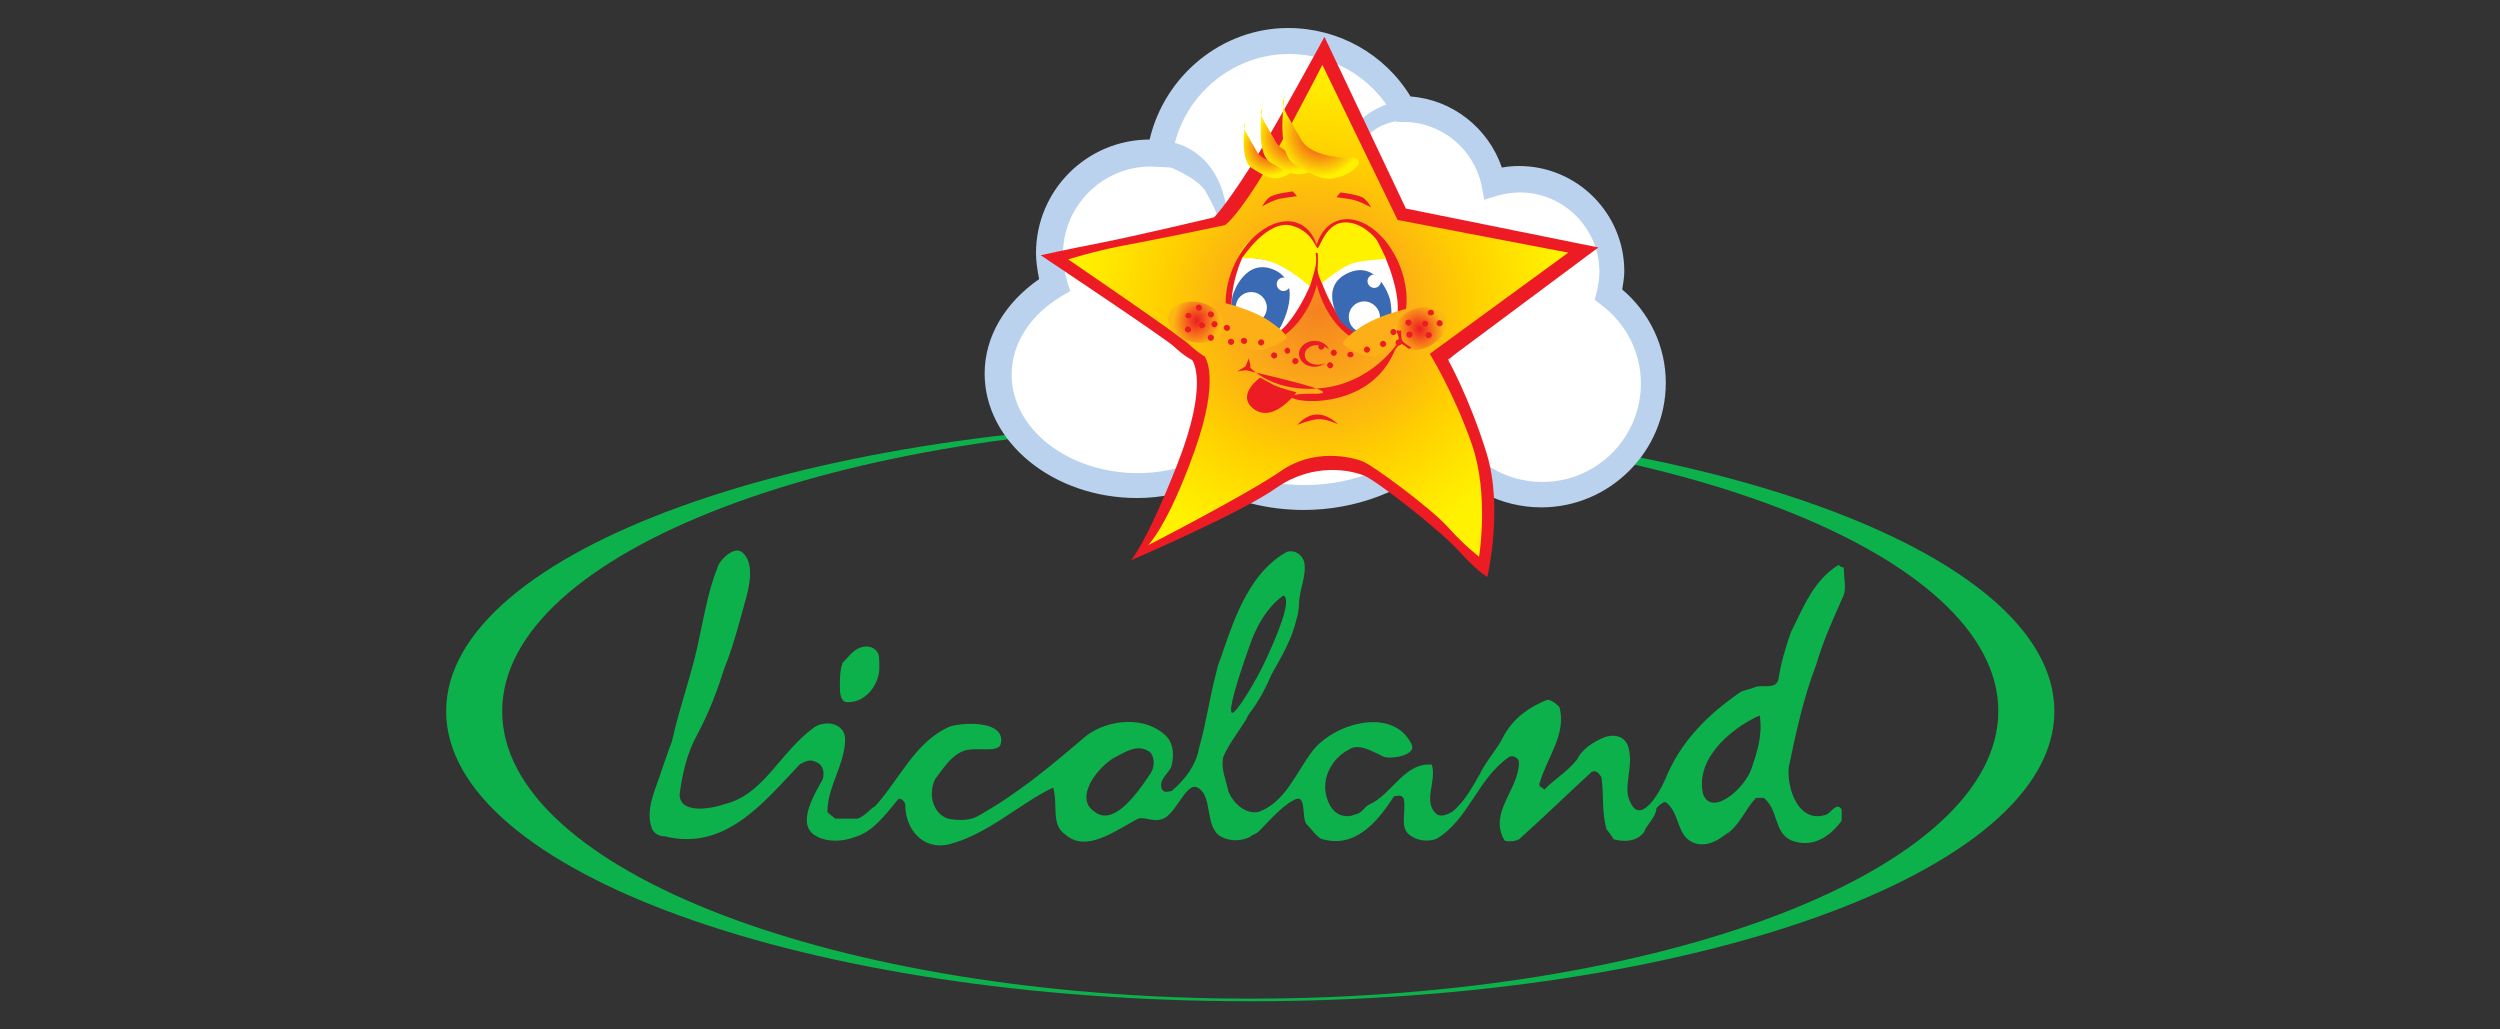 <?xml version="1.0" encoding="utf-8"?>
<!-- Generator: Adobe Illustrator 24.3.0, SVG Export Plug-In . SVG Version: 6.00 Build 0)  -->
<svg version="1.1" id="Layer_1" xmlns="http://www.w3.org/2000/svg" xmlns:xlink="http://www.w3.org/1999/xlink" x="0px" y="0px"
	 viewBox="0 0 481.9 198.4" style="enable-background:new 0 0 481.9 198.4;" xml:space="preserve">
<rect x="0" y="0" width="481.9" height="198.4" fill="#333333" stroke="none"/>
<style type="text/css">
	.st0{fill:#0DB14B;}
	.st1{fill:#FFFFFF;enable-background:new    ;}
	.st2{fill:#BAD2ED;}
	.st3{fill:#ED1C24;}
	.st4{fill:url(#SVGID_1_);}
	.st5{fill:#FFF200;}
	.st6{fill:url(#SVGID_2_);}
	.st7{fill:url(#SVGID_3_);}
	.st8{fill:url(#SVGID_4_);}
	.st9{fill:#FFFFFF;}
	.st10{fill:#396AB3;}
	.st11{fill:#FCAF17;}
	.st12{fill:url(#SVGID_5_);}
	.st13{fill:url(#SVGID_6_);}
</style>
<g>
	<path class="st0" d="M169.5,128.7c0,3.5-3,7.1-6.6,6.6c-1-0.5-1-2-1-3c0-1.5,0-3,0.5-4.5c1-1,2-2.5,3.5-3c1.5-0.5,3,0,3.5,1.5
		C169.5,127.2,169.5,127.7,169.5,128.7z"/>
	<g>
		<g>
			<path class="st0" d="M350.1,128.1c1.4-4.8,3.4-9.1,5.3-13.4c0.5-1.5,0-3.4,0-5.3c-0.5,0-1-0.5-1-0.5c-4.8,2.9-6.8,8.2-9.2,13
				c-1,2.9-1.9,5.8-2.4,9.1c-0.5,1.9-2.9,1-4.4,1.4c-1,0.5-1.9,0.5-2.9,1c-6.3,4.3-11.6,9.6-14.5,16.8c-1,2.4-4.8,9.1-6.8,4.3
				c-1.5-2.9,1-7.2-0.5-11c-1-1.9-2.9-1.9-4.4-1.4c-2.4,1-4.4,2.4-5.3,4.3c-1.9,2.4-4.4,3.8-6.3,5.8c-0.5-0.5-1-0.5-1-1
				c1.5-5.3,5.3-9.6,3.9-14.9c-0.5-0.5-1.4-1.4-2.4-1.4c-3.4,1.4-6.3,3.4-8.2,6.7c-1.4,2.9-3.4,4.8-4.8,7.7
				c-1.4,2.4-2.9,5.3-5.3,7.2c-1,0.5-1.9,1-2.9,0.5c-2.9-2.4,0-6.3-1-9.6c-5.3-0.5-7.7,5.8-12.1,7.7c-1,0.5-1.5,1.9-2.9,1.9
				c0.5,0-3.8,1.9-5.3-3.4c-1.1-3.9,1.4-7.7,4.3-9.1c1.9-1.4,4.8,0.5,6.8,1.4c1.9,0.5,6.3-0.5,5.3-2.4c-3.4-7.2-14.5-4.3-18.9,1
				c-3.4,4.3-5.3,10.1-10.6,12c-2.4,0.5-4.8-1.5-5.8-3.9c-0.5-2.4-1.5-4.3-1-6.7c1-2.4,2.9-4.8,4.4-7.2c0.2-0.4,0.3-0.7,0.5-1
				c1.9-2.4,3.4-5.3,4.4-7.7c1.9-3.4,3.9-6.7,4.8-10.6c0.5-1.4,0.5-3.4,0.5-2.9c0-2.9,1.5-5.3,1-8.2c-0.5-1.5-1.9-2.4-3.4-1.9
				c-6.8,3.8-9.8,12-12.1,18.7c-0.6,1.9-1.1,2.8-1.4,4.3c-1.4,5.3-1.9,9.6-3.4,14.9c-0.5,2.9-2.4,5.8-5.3,8.2
				c-0.5,0-1.5,0.5-1.9-0.5c-0.5-1.9,1.4-2.9,1.9-4.3c0.5-1.9,0.5-4.3-1-5.8c-3.9-3.9-11.1-3.4-15.5,0c-6.8,5.8-13.1,11.1-20.8,15.4
				c-1.5,0.9-3.9,0.9-5.8,0.5c-2.9-1-3.9-4.8-2.4-7.7c1.5-1.9,2.9-4.3,5.3-5.3c2.4-1,6.8,0.5,7.3-1.4c1-4.3-6.3-4.3-9.7-3.4
				c-6.8,2.9-9.7,10.1-14.5,15.4c-1,0.5-1.9,1.9-3.4,2.4H161c-0.5-0.5-1.5-1-1.5-1.4c0-4.8,3.4-9.1,3.4-13.9c0-2.9-3.4-3.8-5.8-2.4
				c-6.8,4.8-9.7,13-17.4,14.9c-2.9,1-8.7,1.9-8.7-1.9c0.5-3.8,1.4-7.9,3.4-11.5c2.4-4.5,3.9-8.6,5.3-13c1.5-3.4,3.7-11.8,3.8-12.2
				c1-3.3,2-7.9-0.4-9.9c-1.5-1.4-4.4,1.4-4.8,2.9c-1.9,4.8-2.7,10-3.9,15.4c-1.4,6.2-3.4,11.5-4.8,17.8c-0.1,0.5-0.3,0.9-0.5,1.4
				c-0.5,1.4-1,2.9-1.5,4.3c-1,3.4-3.4,7.7-1.9,11.5c0.5,1,1.5,1.4,2.4,1.4c11.6,2.9,18.9-6.3,26.1-13.9c1-0.5,1.9-1,2.9-0.5
				c1.5,0.5,1.9,1.9,1.5,3.4c-1.9,3.4-5.3,9.1-1,11.1c1.9,1,4.8,1,7.3,0c3.4-1,5.8-4.3,8.2-7.2c0.5-0.5,1.4,0.5,1.4,1
				c0,4.8,3.4,8.7,8.2,7.7c7.7-1.9,13.5-7.7,20.3-11c1,3.4-0.5,7.2,2.4,9.1c3.9,3.4,9.2-0.5,13.6-2.9c1.5-1,3.4,1,5.8-0.5
				c2.4-1.9,3.9-6.3,5.8-5.8c3.4,1.4,1.4,7.7,4.8,9.6c1.9,1,4.1,0.8,5.8-0.1c-0.5,0,0.9-0.4,1.4-0.9c2.4-2.4,4.8-5.3,7.3-6.3
				c1.9-0.5,1,3.4,1.9,4.8c1,1,1.9,2.4,2.9,2.9c6.3,1.9,10.6-2.9,14-8.2c0.5,0,1.5-0.5,1.9,0.5c0.5,2.9-1,5.8,1.5,7.2
				c1.5,1,3.4,1,4.8,0.5c6.3-3.8,7.8-11.5,14-15.8c1-0.5,1.9,0.5,1.9,1c0,5.3-5.8,9.6-2.9,14.9c0,0.5,1.9,0.5,2.9,0
				c4.8-4.3,9.2-8.6,14-13c1-0.5,1.5,0.5,1.9,1c0.5,3.4,0,6.7,1,10.1c0.5,0.5,1,1.4,1.4,1.9c1.9,0.5,4.4,0.5,5.8-1.4
				c0.5-1.4,1.9-2.4,2.4-4.3c-0.5,0,1.4-1.9,1.9-1.4c2.4,1.9,2.1,5.6,4.3,7.2c3.6,2.6,7.4-1.5,7.7-1.4c2.4-1.9,3.4-4.8,5.3-6.7h1.5
				c2.9,2.4,1.9,6.7,5.3,8.2c3.9,1.5,7.3-0.5,9.7-3.8V156c-1-1.4-1.9,0.5-2.9,1c-5.3,1.9-7.7-4.8-7.3-9.1
				C346.2,141.1,347.7,134.3,350.1,128.1z M240.9,124.4c2.5-7.3,6.5-9.6,6.5-9.6c1.8,0.8-1.6,8.5-3.4,12.4
				c-1.8,3.9-5.7,10.4-6.5,10.2C236.7,137.2,238.3,131.7,240.9,124.4z M221.7,149.2c-2.7,4.1-7.2,10.2-10.8,7.2
				c-3.6-2.4,0-7.8,3.6-10.2c2.4-1.2,4.8-3,7.2-1.2C222.3,145.6,222.9,147.4,221.7,149.2z M337.6,148.2c-1.3,3.8-7.6,9.3-9.3,4.9
				c-1.6-6.5,4.9-12.5,10.9-15.2C339.8,141.7,338.7,145,337.6,148.2z"/>
		</g>
	</g>
	<path class="st0" d="M241,81.2c-85.6,0-155,25-155,55.9c0,30.9,69.4,55.9,155,55.9c85.6,0,155-25,155-55.9
		C396,106.2,326.6,81.2,241,81.2z M241,192.5c-79.7,0-144.2-24.8-144.2-55.4c0-30.6,64.6-55.4,144.2-55.4
		c79.6,0,144.2,24.8,144.2,55.4C385.1,167.7,320.6,192.5,241,192.5z"/>
	<g>
		<g>
			<path class="st1" d="M310.1,56.7c0.4-1.4,0.6-2.9,0.6-4.4c0-9.8-7.9-17.8-17.8-17.8c-1.7,0-3.4,0.3-5,0.7
				c-1.6-8.1-8.7-14.2-17.3-14.3c-4.3-7.8-12.6-13.1-22.1-13.1c-12.7,0-23.2,9.4-25,21.6c-0.6,0-1.3-0.1-1.9-0.1
				c-10.7,0-19.4,8.7-19.4,19.4c0,2.1,0.3,4.1,0.9,6c-6.5,3.9-10.8,10.2-10.8,17.2c0,11.9,12,21.5,26.9,21.5c4.7,0,9.2-1,13-2.7
				c5.5,3.2,12,5,19,5c11,0,20.7-4.5,27.1-11.5c3.7,6.6,10.7,11,18.8,11c11.9,0,21.5-9.6,21.5-21.5
				C318.7,66.9,315.3,60.7,310.1,56.7z"/>
			<path class="st2" d="M221.6,26.9L221.6,26.9c-12.1,0-21.9,9.8-21.9,21.9c0,1.7,0.3,3.4,0.6,5c-6.6,4.6-10.5,11.1-10.5,18.2
				c0,13.2,13.2,24,29.4,24c4.4,0,8.8-0.9,12.8-2.5c5.8,3.1,12.4,4.8,19.3,4.8c10.1,0,19.7-3.7,26.6-10.1c4.5,6,11.6,9.6,19.2,9.6
				c13.2,0,24-10.8,24-24c0-7-3.1-13.5-8.4-18c0.2-1.2,0.4-2.4,0.4-3.5c0-11.2-9.1-20.3-20.3-20.3c-1.1,0-2.2,0.1-3.3,0.3
				c-2.6-7.6-9.5-13.1-17.6-13.7c-5-8.2-13.9-13.2-23.6-13.2C235.6,5.4,224.5,14.5,221.6,26.9z M226,29.9
				c1.6-11.1,11.3-19.5,22.5-19.5c8.3,0,16,4.5,20,11.8l0.7,1.3l1.5,0c7.2,0.1,13.4,5.2,14.9,12.3l0.5,2.7l2.6-0.8
				c1.4-0.4,2.9-0.6,4.3-0.6c8.4,0,15.3,6.9,15.3,15.3c0,1.2-0.2,2.5-0.5,3.8l-0.4,1.6l1.3,1c4.8,3.6,7.6,9.2,7.6,15.1
				c0,10.5-8.5,19-19,19c-6.9,0-13.2-3.7-16.6-9.7l-1.7-3l-2.3,2.6c-6.2,6.8-15.4,10.7-25.2,10.7c-6.3,0-12.5-1.6-17.8-4.7l-1.1-0.6
				l-1.2,0.5c-3.7,1.6-7.8,2.5-12,2.5c-13.5,0-24.4-8.5-24.4-19c0-5.9,3.5-11.4,9.6-15.1l1.7-1l-0.6-1.9c-0.5-1.7-0.8-3.4-0.8-5.2
				c0-9.3,7.6-16.9,16.9-16.9l4,0.2L226,29.9z"/>
		</g>
		<path class="st2" d="M225,32c0,0,5.8,2.2,7.4,4.9c2.3,4.2,4.3,7.5,1.1,14.7c-3.3,7.2,4.9-2.8,2.6-13.1c-1.8-7.9-7.1-10.1-8.8-10.7
			c-1.3-0.5-2.3-0.4-2.3-0.4L225,32z"/>
		<path class="st2" d="M269,23.4c0,0-4.3,0.5-6.7,4.4c-3.1,5-2,11-2,11s-3.1-7,0-12.8c1.9-3.6,4.4-4.9,7.5-6.1
			C270.9,18.7,270.1,23.2,269,23.4z"/>
		<path class="st2" d="M279.1,80.8c0,0-3.3-6.9,0.7-11.8c2.8-3.5,3.8-3.7,3.8-3.7s-6,0.8-8.2,7.9c-2.2,7.1-0.4,9.4,0.1,11.2
			c0.5,1.8,1.9,2,1.9,2L279.1,80.8z"/>
	</g>
	<path class="st3" d="M255.3,7.1c0,0-9.5,17.6-14.5,25.4c-5,7.8-6.8,9.4-6.8,9.4s-15.6,3.7-21.8,4.9c-6.2,1.2-11.6,2.4-11.6,2.4
		s23.7,15.8,25.7,17.6c2,1.9,3.5,2.6,3.5,2.6s3.4,4.2-2.9,20.2c-6.1,15.5-8.9,18.4-8.9,18.4s21-9,28.1-14c7.2-5,14.5-3.3,16.9-2.3
		c2.4,1,14.6,10.5,18.3,14.6c3.7,4.1,5.4,4.9,5.4,4.9s3.1-13.1-0.1-23.7c-3.4-11-7.5-18.2-7.5-18.2l29-21.6L271,40.2L255.3,7.1z"/>
	
		<radialGradient id="SVGID_1_" cx="257.982" cy="40.657" r="33.919" gradientTransform="matrix(1.409 0 0 1.409 -109.541 2.681)" gradientUnits="userSpaceOnUse">
		<stop  offset="0" style="stop-color:#F58220"/>
		<stop  offset="0.297" style="stop-color:#FBA819"/>
		<stop  offset="0.622" style="stop-color:#FFCF00"/>
		<stop  offset="0.867" style="stop-color:#FFE700"/>
		<stop  offset="1" style="stop-color:#FFF200"/>
	</radialGradient>
	<path class="st4" d="M254.9,12.5c0,0-8.2,16.1-12.7,23.1c-4.5,7-6.1,7.8-6.1,7.8s-14.3,3-19.9,4c-5.6,1.1-10.3,2.6-10.3,2.6
		s21.4,14.6,23.2,16.3c1.8,1.7,3.1,2.4,3.1,2.4s3.2,3.9-2,18.4c-5.2,14.5-8.9,18-8.9,18s19.1-9.8,25.6-14.3
		c6.4-4.5,13.8-2.7,15.9-1.8c2.1,0.9,12.8,8.8,16.2,12.5c3.3,3.7,6.1,5.8,6.1,5.8s2-12-1.4-21.7c-3.4-9.8-8.1-17.4-8.1-17.4
		l26.7-19.5l-32.9-6.3L254.9,12.5z"/>
	<path class="st5" d="M237.6,55.7c0,0,3-3,6.1-2.8c3.1,0.2,6.5,3,6.5,3s-0.4-10.5-6.2-10.5C238.2,45.4,237.4,53.8,237.6,55.7z"/>
	<path class="st5" d="M257.8,56c0,0,3-3,6.1-2.8c3.1,0.2,6.5,3,6.5,3s-0.4-10.6-6.2-10.5C258.4,45.8,257.6,54.1,257.8,56z"/>
	<path class="st3" d="M258.4,37.1c0,0,3.7,0.4,4.6,1.2c0.9,0.8,1.3,1.7,1.3,1.7s-2.2-1.3-4-1.6c-1.9-0.3-2.7-0.4-2.7-0.4L258.4,37.1
		z"/>
	<path class="st3" d="M249.2,36.9c0,0-3.7,0.4-4.6,1.2c-0.9,0.8-1.3,1.7-1.3,1.7s2.2-1.4,4-1.6c1.9-0.3,2.7-0.4,2.7-0.4L249.2,36.9z
		"/>
	
		<radialGradient id="SVGID_2_" cx="285.469" cy="7.734" r="3.531" gradientTransform="matrix(1.557 0.181 -0.181 1.557 -198.404 -35.262)" gradientUnits="userSpaceOnUse">
		<stop  offset="0" style="stop-color:#ED1C24"/>
		<stop  offset="1" style="stop-color:#FFF200"/>
	</radialGradient>
	<path class="st6" d="M249.1,31.5c0,0-5.5,0.3-6.9-2.4c-1.5-2.7-2.7-4.4-2.4-5c0.3-0.6,0.4-1.8,0.4-1.8s-1.6,8.4,1.1,10.1
		c2.7,1.7,4,2.3,5.7,1.8C248.6,33.7,250.8,32,249.1,31.5z"/>
	
		<radialGradient id="SVGID_3_" cx="288.096" cy="6.185" r="4.252" gradientTransform="matrix(1.557 0.181 -0.181 1.557 -198.404 -35.262)" gradientUnits="userSpaceOnUse">
		<stop  offset="0" style="stop-color:#ED1C24"/>
		<stop  offset="1" style="stop-color:#FFF200"/>
	</radialGradient>
	<path class="st7" d="M254.3,30.2c0,0-6.6,0.3-8.4-2.9c-1.8-3.2-3.2-5.3-2.8-6c0.4-0.8,0.5-2.1,0.5-2.1s-2,10.1,1.3,12.1
		c3.3,2,4.9,2.7,6.8,2.1C253.8,32.8,256.5,30.7,254.3,30.2z"/>
	
		<radialGradient id="SVGID_4_" cx="291.554" cy="5.452" r="5.173" gradientTransform="matrix(1.557 0.181 -0.181 1.557 -198.404 -35.262)" gradientUnits="userSpaceOnUse">
		<stop  offset="0" style="stop-color:#ED1C24"/>
		<stop  offset="1" style="stop-color:#FFF200"/>
	</radialGradient>
	<path class="st8" d="M261,30.4c0,0-8,0.4-10.2-3.5c-2.2-3.9-3.9-6.4-3.5-7.4c0.4-1,0.6-2.6,0.6-2.6s-2.4,12.3,1.6,14.7
		c4,2.5,5.9,3.3,8.3,2.6C260.3,33.7,263.6,31.1,261,30.4z"/>
	<path class="st3" d="M254,70.3c-1.4,0-2.5-0.8-2.5-1.9c0-1.1,1.1-1.9,2.5-1.9c0.9,0,1.7,0.4,2.2,0.9c-0.4-1-1.5-1.7-2.8-1.7
		c-1.6,0-3,1.1-3,2.5c0,1.4,1.3,2.5,3,2.5c0.8,0,1.5-0.3,2-0.7C255,70.2,254.5,70.3,254,70.3z"/>
	<path class="st3" d="M237.8,51.3c-2.8,6.4-1.7,13,2.4,14.8c4.1,1.8,9.8-1.9,12.6-8.2c2.8-6.4,1.7-13-2.4-14.8
		C246.3,41.3,240.6,45,237.8,51.3z"/>
	<path class="st9" d="M239.5,49.6c0,0,4.6,0,7.6,1.5c3,1.5,5.4,4,5.4,4s-5.4,13.3-11.7,9.9C234.5,61.7,238.8,51.1,239.5,49.6z"/>
	<path class="st3" d="M254.6,57.3c2.5,6.5,8,10.4,12.2,8.8c4.2-1.6,5.6-8.2,3.1-14.7c-2.5-6.5-8-10.4-12.2-8.8
		C253.4,44.2,252,50.8,254.6,57.3z"/>
	<path class="st9" d="M254.8,54.5c0,0,2.8-2.9,6-4c3.2-1.1,6.2-0.9,6.2-0.9s6,13.1-0.8,15.2C259.4,66.9,255.4,56.1,254.8,54.5z"/>
	<path class="st10" d="M258.3,61.8c0,0-4.2-6.4,1.4-9.1c5.6-2.7,8,4.1,8.2,4.9c0.2,0.8,1.1,5.2-1.5,6.7
		C263.5,66.2,259.8,63.5,258.3,61.8z"/>
	<path class="st10" d="M246.9,62.9c0,0,4.5-8.1-1.1-10.8c-5.6-2.6-8,4.1-8.2,4.9c-0.2,0.8-0.7,5.3,1.9,6.9
		C242.1,65.5,246,64.7,246.9,62.9z"/>
	<path class="st9" d="M248.7,54.8c0,0.7-0.6,1.3-1.3,1.3c-0.7,0-1.3-0.6-1.3-1.3c0-0.8,0.6-1.3,1.3-1.3
		C248.1,53.5,248.7,54.1,248.7,54.8z"/>
	<path class="st9" d="M266.2,54.2c0,0.7-0.6,1.3-1.3,1.3c-0.7,0-1.3-0.6-1.3-1.3c0-0.7,0.6-1.3,1.3-1.3
		C265.6,52.8,266.2,53.4,266.2,54.2z"/>
	<path class="st9" d="M244.2,59.3c0,1.6-1.3,3-3,3c-1.7,0-3-1.3-3-3c0-1.7,1.3-3,3-3C242.9,56.3,244.2,57.7,244.2,59.3z"/>
	<path class="st9" d="M266,61.1c0,1.6-1.3,3-3,3c-1.7,0-3-1.3-3-3c0-1.7,1.3-3,3-3C264.6,58.1,266,59.5,266,61.1z"/>
	<path class="st11" d="M233.9,57.9c0,0,6.6,1.2,10.8,4c4.2,2.9,3.2,3.4,3.2,3.4s-3.5,2.7-6.6,2.1C238.2,66.8,233.9,58.4,233.9,57.9z
		"/>
	<path class="st11" d="M273,59.1c0,0-6.6,1.2-10.8,4c-4.2,2.8-3.2,3.4-3.2,3.4s3.5,2.7,6.6,2.1C268.7,68,273,59.6,273,59.1z"/>
	<path class="st5" d="M239.4,49.8c0,0,4.9-7.6,9.6-6.3c3.6,1,4.4,3.7,4.9,4.3c0.4,0.5,1.4-4.5,4.9-4.9c3.5-0.4,6.3,2.9,6.6,3.4
		c0.3,0.4,1.8,3.6,1.8,3.6s-5.3,0.3-6.9,1c-2.5,1.1-5.5,3.7-5.5,3.7s-1-2-0.8-3.1c0.1-1,0-2.7,0-2.7l-0.4-0.1c0,0,0.3,1.7-0.1,3
		c-0.3,1.3-1,3.5-1,3.5s-3.4-3-6.4-4.3C243.1,49.5,240,49.8,239.4,49.8z"/>
	
		<radialGradient id="SVGID_5_" cx="187.666" cy="-52.629" r="3.209" gradientTransform="matrix(1.287 -0.574 0.668 1.497 67.263 249.923)" gradientUnits="userSpaceOnUse">
		<stop  offset="0" style="stop-color:#ED1C24"/>
		<stop  offset="1" style="stop-color:#FDB913"/>
	</radialGradient>
	<path class="st12" d="M278.6,61.1c0.9,1.9-0.7,4.5-3.4,5.8c-2.8,1.2-5.7,0.6-6.6-1.3c-0.9-1.9,0.7-4.5,3.4-5.8
		C274.8,58.6,277.7,59.2,278.6,61.1z"/>
	
		<radialGradient id="SVGID_6_" cx="608.919" cy="52.456" r="3.208" gradientTransform="matrix(-1.382 -0.275 -0.319 1.608 1088.936 144.916)" gradientUnits="userSpaceOnUse">
		<stop  offset="0" style="stop-color:#ED1C24"/>
		<stop  offset="1" style="stop-color:#FDB913"/>
	</radialGradient>
	<path class="st13" d="M225.2,61c-0.4,2.1,1.6,4.3,4.6,4.9c3,0.6,5.7-0.6,6.1-2.7c0.4-2.1-1.7-4.3-4.6-4.9
		C228.3,57.7,225.6,59,225.2,61z"/>
	<path class="st3" d="M269.2,64c0,0.3-0.3,0.6-0.6,0.6c-0.3,0-0.6-0.3-0.6-0.6c0-0.3,0.3-0.6,0.6-0.6
		C268.9,63.5,269.2,63.7,269.2,64z"/>
	<path class="st3" d="M270.2,66c0,0.3-0.2,0.6-0.6,0.6c-0.3,0-0.6-0.3-0.6-0.6c0-0.3,0.3-0.6,0.6-0.6
		C269.9,65.5,270.2,65.7,270.2,66z"/>
	<path class="st3" d="M267.2,66.3c0,0.3-0.3,0.6-0.6,0.6c-0.3,0-0.6-0.3-0.6-0.6c0-0.3,0.3-0.6,0.6-0.6
		C266.9,65.7,267.2,66,267.2,66.3z"/>
	<path class="st3" d="M272.1,62.2c0,0.3-0.3,0.6-0.6,0.6c-0.3,0-0.6-0.3-0.6-0.6c0-0.3,0.2-0.6,0.6-0.6
		C271.8,61.6,272.1,61.8,272.1,62.2z"/>
	<path class="st3" d="M275.3,62.4c0,0.3-0.3,0.6-0.6,0.6c-0.3,0-0.6-0.3-0.6-0.6c0-0.3,0.2-0.6,0.6-0.6
		C275.1,61.9,275.3,62.1,275.3,62.4z"/>
	<path class="st3" d="M278.1,62.3c0,0.3-0.2,0.6-0.6,0.6c-0.3,0-0.6-0.3-0.6-0.6c0-0.3,0.3-0.6,0.6-0.6
		C277.8,61.7,278.1,62,278.1,62.3z"/>
	<path class="st3" d="M276,64.6c0,0.3-0.3,0.6-0.6,0.6c-0.3,0-0.6-0.2-0.6-0.6c0-0.3,0.3-0.6,0.6-0.6C275.8,64,276,64.3,276,64.6z"
		/>
	<path class="st3" d="M229.6,63.5c0,0.3-0.2,0.6-0.6,0.6c-0.3,0-0.6-0.3-0.6-0.6c0-0.3,0.3-0.6,0.6-0.6
		C229.4,63,229.6,63.2,229.6,63.5z"/>
	<path class="st3" d="M272.3,64.5c0,0.3-0.2,0.6-0.6,0.6c-0.3,0-0.6-0.2-0.6-0.6s0.3-0.6,0.6-0.6C272.1,63.9,272.3,64.2,272.3,64.5z
		"/>
	<path class="st3" d="M257.7,68c0,0.3-0.3,0.6-0.6,0.6c-0.3,0-0.6-0.3-0.6-0.6c0-0.3,0.3-0.6,0.6-0.6
		C257.4,67.4,257.7,67.7,257.7,68z"/>
	<path class="st3" d="M248.7,67.6c0,0.3-0.2,0.6-0.5,0.6c-0.3,0-0.6-0.3-0.6-0.6c0-0.3,0.3-0.6,0.6-0.6
		C248.4,67,248.7,67.3,248.7,67.6z"/>
	<path class="st3" d="M237.9,65.9c0,0.3-0.3,0.6-0.6,0.6c-0.3,0-0.6-0.3-0.6-0.6c0-0.3,0.2-0.6,0.6-0.6
		C237.7,65.3,237.9,65.6,237.9,65.9z"/>
	<path class="st3" d="M246.2,68.5c0,0.3-0.2,0.6-0.6,0.6c-0.3,0-0.6-0.3-0.6-0.6c0-0.3,0.3-0.6,0.6-0.6
		C246,68,246.2,68.2,246.2,68.5z"/>
	<path class="st3" d="M255.3,66.8c0,0.3-0.3,0.6-0.6,0.6c-0.3,0-0.6-0.2-0.6-0.6c0-0.3,0.3-0.6,0.6-0.6
		C255.1,66.2,255.3,66.4,255.3,66.8z"/>
	<path class="st3" d="M260.9,68.4c0,0.3-0.3,0.5-0.6,0.5c-0.3,0-0.6-0.2-0.6-0.5c0-0.3,0.3-0.6,0.6-0.6
		C260.7,67.8,260.9,68.1,260.9,68.4z"/>
	<path class="st3" d="M257,70.4c0,0.3-0.3,0.6-0.6,0.6c-0.3,0-0.6-0.3-0.6-0.6c0-0.3,0.3-0.6,0.6-0.6C256.7,69.9,257,70.1,257,70.4z
		"/>
	<path class="st3" d="M250.3,69.6c0,0.3-0.3,0.6-0.6,0.6c-0.3,0-0.6-0.2-0.6-0.6c0-0.3,0.2-0.6,0.6-0.6
		C250.1,69.1,250.3,69.3,250.3,69.6z"/>
	<path class="st3" d="M264.1,67.4c0,0.3-0.3,0.6-0.6,0.6c-0.3,0-0.6-0.3-0.6-0.6c0-0.3,0.3-0.6,0.6-0.6
		C263.8,66.8,264.1,67.1,264.1,67.4z"/>
	<path class="st3" d="M240.7,69.1l-0.6,1.5l-1.6,1c0,0,1.6-0.3,1.9-0.2c0.4,0.2,20.9,4.6,12.7,4.5c-13.3-0.2,9.2,6.6,15.6-8
		c0.3-0.8,1-1.5,1.3-1.6c0.3-0.1,1.3,0.8,1.5,0.9c0.2,0.1,0.6-0.2,0.6-0.2s-1.5-0.8-1.8-1.4c-0.3-0.7-0.2-1.9-0.2-1.9
		s-0.1,0.1-0.5,0c-0.4-0.1-0.4,0.2-0.4,0.2s0.4,0.9,0.4,1.2c0.1,0.4,0.1,0.6,0.1,0.6s-5.2,8.6-16,9.2c-9.3,0.6-13.3-4.8-12.8-4.1
		C241.3,71.1,240.7,69.1,240.7,69.1z"/>
	<path class="st3" d="M240.4,65.7c0,0.3-0.2,0.6-0.6,0.6c-0.3,0-0.6-0.3-0.6-0.6c0-0.3,0.2-0.6,0.6-0.6
		C240.2,65.2,240.4,65.4,240.4,65.7z"/>
	<path class="st3" d="M243.7,66c0,0.3-0.3,0.6-0.6,0.6c-0.3,0-0.6-0.2-0.6-0.6c0-0.3,0.3-0.6,0.6-0.6
		C243.4,65.4,243.7,65.7,243.7,66z"/>
	<path class="st3" d="M237.1,63.2c0,0.3-0.2,0.6-0.6,0.6c-0.3,0-0.6-0.3-0.6-0.6c0-0.3,0.2-0.6,0.6-0.6
		C236.9,62.7,237.1,62.9,237.1,63.2z"/>
	<path class="st3" d="M234,65.1c0,0.3-0.2,0.6-0.6,0.6c-0.3,0-0.6-0.3-0.6-0.6c0-0.3,0.2-0.6,0.6-0.6C233.8,64.5,234,64.8,234,65.1z
		"/>
	<path class="st3" d="M232.3,62.7c0,0.3-0.3,0.6-0.6,0.6c-0.3,0-0.6-0.3-0.6-0.6c0-0.3,0.3-0.6,0.6-0.6
		C232,62.2,232.3,62.4,232.3,62.7z"/>
	<path class="st3" d="M234,60.6c0,0.3-0.2,0.6-0.6,0.6c-0.3,0-0.6-0.3-0.6-0.6c0-0.3,0.2-0.6,0.6-0.6C233.8,60.1,234,60.3,234,60.6z
		"/>
	<path class="st3" d="M229.7,60.9c0,0.3-0.2,0.5-0.6,0.5c-0.3,0-0.6-0.2-0.6-0.5c0-0.3,0.2-0.6,0.6-0.6
		C229.4,60.3,229.7,60.6,229.7,60.9z"/>
	<path class="st3" d="M231.7,59.3c0,0.3-0.2,0.6-0.6,0.6c-0.3,0-0.6-0.3-0.6-0.6c0-0.3,0.2-0.6,0.6-0.6
		C231.4,58.7,231.7,59,231.7,59.3z"/>
	<path class="st3" d="M276.4,60.3c0,0.3-0.2,0.5-0.6,0.5c-0.3,0-0.6-0.2-0.6-0.5c0-0.3,0.3-0.6,0.6-0.6
		C276.2,59.7,276.4,59.9,276.4,60.3z"/>
	<path class="st3" d="M234.7,62.5c0,0.3-0.3,0.6-0.6,0.6c-0.3,0-0.6-0.3-0.6-0.6c0-0.3,0.3-0.6,0.6-0.6
		C234.5,61.9,234.7,62.2,234.7,62.5z"/>
	<path class="st3" d="M250.1,81.9c0,0,1.5-2,3.8-2c2.3,0,4,1.9,4,1.9s-2.1-1.1-3.9-1C252.2,81,250.1,81.9,250.1,81.9z"/>
	<path class="st3" d="M242.9,72.8c0,0-4.6,3.2-1.4,5.9c3.3,2.7,7-1.5,7.5-2c0.5-0.5,0.9-1.1,0.9-1.1s-2.7-0.6-4.4-1.4
		C243.8,73.3,242.9,72.8,242.9,72.8z"/>
</g>
</svg>
